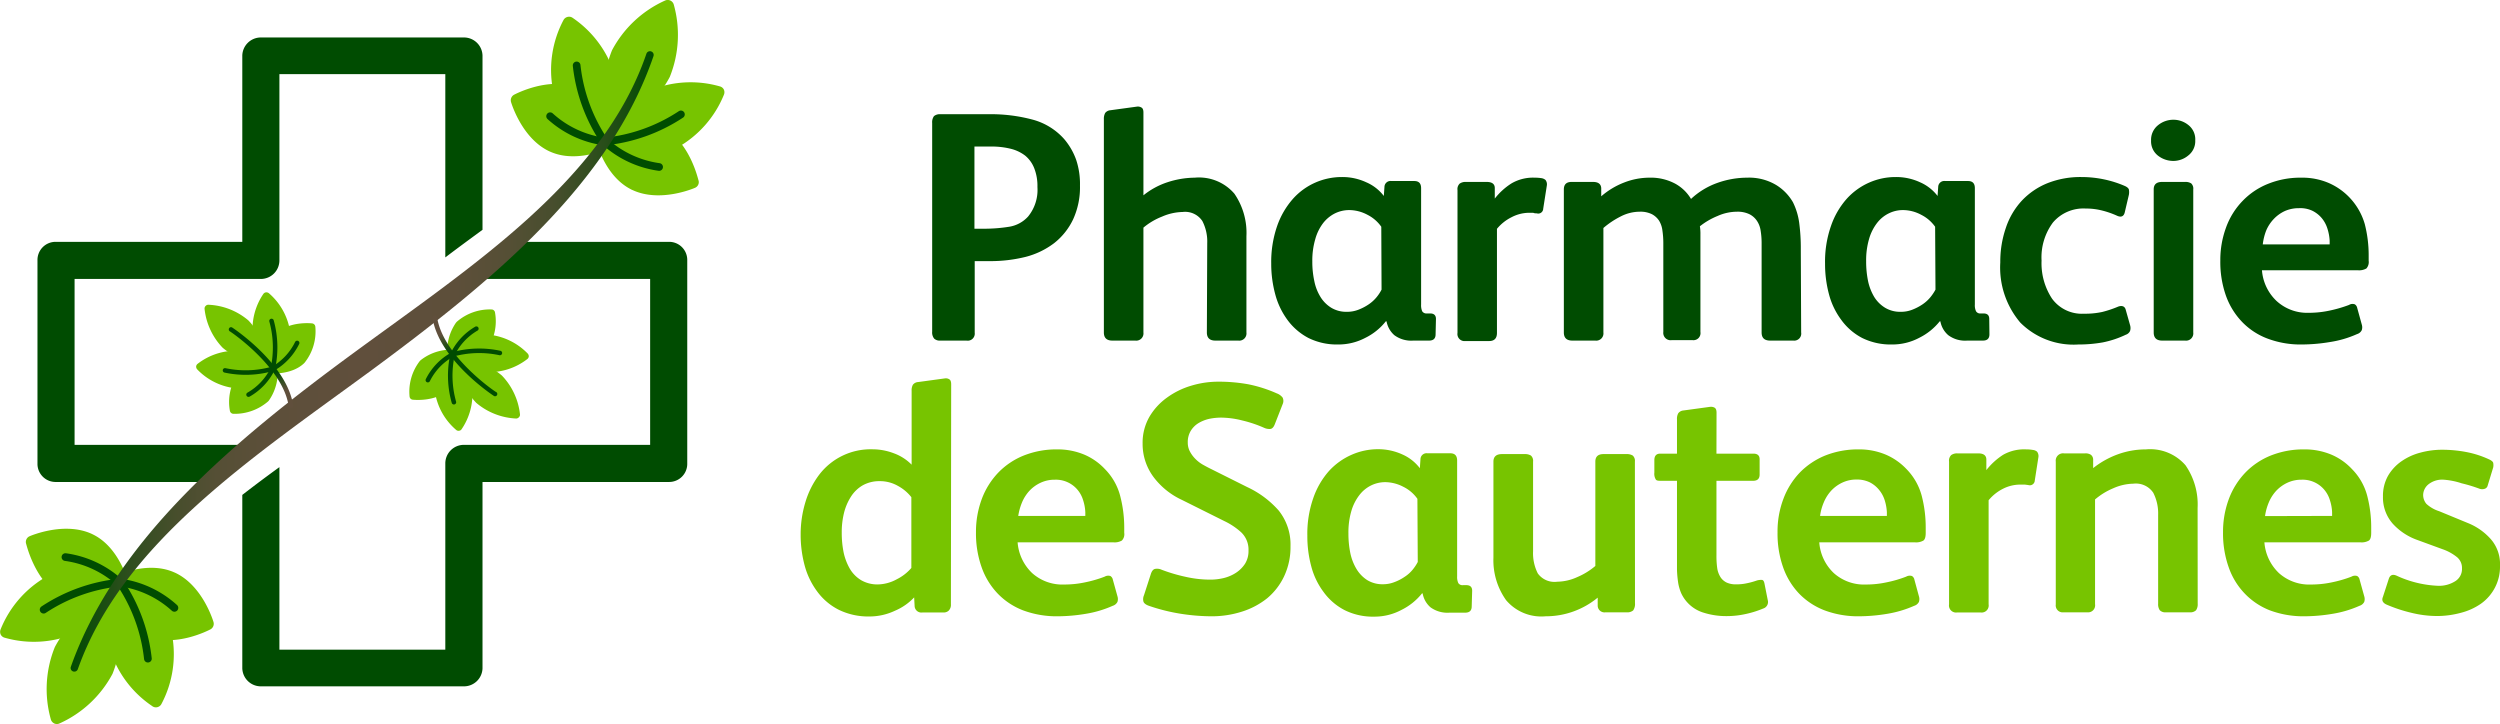 <svg xmlns="http://www.w3.org/2000/svg" xmlns:xlink="http://www.w3.org/1999/xlink" viewBox="0 0 276.21 80"><defs><style>.cls-1{fill:#004c01;}.cls-2{fill:#77c400;}.cls-3,.cls-6{fill:none;stroke:#004c01;stroke-linecap:round;stroke-miterlimit:10;}.cls-3{stroke-width:0.85px;}.cls-4{fill:url(#Dégradé_sans_nom_2);}.cls-5{fill:url(#Dégradé_sans_nom_3);}.cls-6{stroke-width:0.5px;}.cls-7{fill:url(#Dégradé_sans_nom_3-2);}</style><linearGradient id="Dégradé_sans_nom_2" x1="7.8" y1="955.63" x2="72.22" y2="955.63" gradientTransform="matrix(1, 0, 0, -1, 0, 995.56)" gradientUnits="userSpaceOnUse"><stop offset="0" stop-color="#004c01"/><stop offset="0.05" stop-color="#184d10"/><stop offset="0.11" stop-color="#324e20"/><stop offset="0.18" stop-color="#474e2c"/><stop offset="0.25" stop-color="#554f35"/><stop offset="0.35" stop-color="#5d4f3a"/><stop offset="0.5" stop-color="#604f3c"/><stop offset="0.66" stop-color="#5d4f3a"/><stop offset="0.75" stop-color="#554f35"/><stop offset="0.83" stop-color="#474e2d"/><stop offset="0.89" stop-color="#334e20"/><stop offset="0.95" stop-color="#194d10"/><stop offset="1" stop-color="#004c01"/></linearGradient><linearGradient id="Dégradé_sans_nom_3" x1="50.65" y1="957.11" x2="49.65" y2="959.12" gradientTransform="matrix(1, 0, 0, -1, 0, 995.56)" gradientUnits="userSpaceOnUse"><stop offset="0" stop-color="#004c01"/><stop offset="1" stop-color="#604f3c"/></linearGradient><linearGradient id="Dégradé_sans_nom_3-2" x1="29.57" y1="953.94" x2="30.64" y2="951.9" xlink:href="#Dégradé_sans_nom_3"/></defs><g id="Calque_2" data-name="Calque 2"><g id="Texte"><path class="cls-1" d="M49.2,8.19H30.87V28.77a2.05,2.05,0,0,1-2.05,2.05H8.24V49.15H27.86L23,53.25H6.19a2,2,0,0,1-2.05-2V28.77a2,2,0,0,1,2.05-2.05H26.77V6.14a2.05,2.05,0,0,1,2.05-2H51.25a2.05,2.05,0,0,1,2.06,2.05V25.39c-1.36,1-2.73,2-4.11,3.05Z"/><path class="cls-1" d="M73.88,53.25H53.31V73.83a2.05,2.05,0,0,1-2.06,2H28.82a2.05,2.05,0,0,1-2.05-2V54.68q2-1.55,4.1-3.07V71.78H49.2V51.2a2.05,2.05,0,0,1,2-2.05H71.83V30.82h-20l4.87-4.1H73.88a2,2,0,0,1,2.05,2.05V51.2A2,2,0,0,1,73.88,53.25Z"/><path class="cls-1" d="M119.32,20.5a8.49,8.49,0,0,1-.76,3.74,7.34,7.34,0,0,1-2.09,2.62,8.87,8.87,0,0,1-3.15,1.52,16.09,16.09,0,0,1-4,.47h-1.63v7.91a.78.78,0,0,1-.91.87h-2.91a.89.89,0,0,1-.66-.22,1.08,1.08,0,0,1-.22-.76V13.59a1.15,1.15,0,0,1,.2-.76,1,1,0,0,1,.71-.21h5.24a17.87,17.87,0,0,1,5,.61,7.12,7.12,0,0,1,3.43,2.13,7.28,7.28,0,0,1,1.34,2.33A8.41,8.41,0,0,1,119.32,20.5Zm-4.7.16a5.36,5.36,0,0,0-.36-2.09,3.42,3.42,0,0,0-1-1.38,4.34,4.34,0,0,0-1.62-.76,8.68,8.68,0,0,0-2.11-.24h-1.87v9.08h1a17.38,17.38,0,0,0,2.85-.22,3.57,3.57,0,0,0,2.08-1.13A4.66,4.66,0,0,0,114.62,20.66Z"/><path class="cls-1" d="M133.38,26.86a4.92,4.92,0,0,0-.54-2.44,2.28,2.28,0,0,0-2.17-1,6,6,0,0,0-2.28.51,7.34,7.34,0,0,0-2.06,1.22V36.73a.8.8,0,0,1-.9.9H122.9c-.63,0-.94-.3-.94-.9V13.16a1.36,1.36,0,0,1,.14-.67.8.8,0,0,1,.58-.31l2.93-.4a.76.76,0,0,1,.5.1c.15.08.22.27.22.55v9.15A8.39,8.39,0,0,1,129,20.13a9.92,9.92,0,0,1,3-.5,5.15,5.15,0,0,1,4.38,1.77,7.62,7.62,0,0,1,1.33,4.7V36.73a.8.8,0,0,1-.9.9h-2.53c-.63,0-.94-.3-.94-.9Z"/><path class="cls-1" d="M158.61,36.94q0,.69-.72.69h-1.74a3.13,3.13,0,0,1-2.1-.6,2.67,2.67,0,0,1-.86-1.53h-.08a6.56,6.56,0,0,1-2.25,1.82,6.36,6.36,0,0,1-3,.74,7.08,7.08,0,0,1-3.3-.72,6.75,6.75,0,0,1-2.32-2,8.39,8.39,0,0,1-1.35-2.84,12.89,12.89,0,0,1-.44-3.38,12.16,12.16,0,0,1,.65-4.14,9,9,0,0,1,1.74-3,7.18,7.18,0,0,1,2.49-1.81,7.26,7.26,0,0,1,2.93-.61,6.25,6.25,0,0,1,2.69.58,4.83,4.83,0,0,1,1.94,1.51l.07-1a.67.67,0,0,1,.76-.65h2.53c.51,0,.76.26.76.79V33.65a1.68,1.68,0,0,0,.12.74.55.55,0,0,0,.53.24H158c.43,0,.65.2.65.61Zm-6-11.89a4.15,4.15,0,0,0-1.53-1.32,4.33,4.33,0,0,0-2-.52,3.59,3.59,0,0,0-1.58.36,3.83,3.83,0,0,0-1.3,1.06,5.2,5.2,0,0,0-.88,1.78,8.35,8.35,0,0,0-.33,2.47,10,10,0,0,0,.22,2.17,5.28,5.28,0,0,0,.69,1.77A3.63,3.63,0,0,0,147.08,34a3.21,3.21,0,0,0,1.73.45,3.44,3.44,0,0,0,1.27-.23,5.64,5.64,0,0,0,1.12-.58,4.1,4.1,0,0,0,.87-.78,4.56,4.56,0,0,0,.57-.86Z"/><path class="cls-1" d="M169.56,19.63a5.08,5.08,0,0,1,.72.05.9.9,0,0,1,.47.2.79.79,0,0,1,.15.62l-.4,2.56a.55.55,0,0,1-.72.51c-.12,0-.25,0-.38-.06h-.53A4.24,4.24,0,0,0,167,24a4.93,4.93,0,0,0-1.61,1.28v11.5c0,.6-.29.9-.86.9H161.9a.78.78,0,0,1-.87-.9V21a.83.83,0,0,1,.25-.72,1.11,1.11,0,0,1,.65-.18h2.32c.6,0,.9.23.9.68l0,1.16A7.24,7.24,0,0,1,167,20.26,4.7,4.7,0,0,1,169.56,19.63Z"/><path class="cls-1" d="M199,36.73a.78.78,0,0,1-.87.9h-2.55c-.64,0-.95-.3-.95-.9V26.82a8.2,8.2,0,0,0-.11-1.35,2.59,2.59,0,0,0-.42-1.09,2.16,2.16,0,0,0-.83-.72,3,3,0,0,0-1.35-.27,5.32,5.32,0,0,0-2.15.47A8,8,0,0,0,187.81,25a5.12,5.12,0,0,1,.06.94q0,.84,0,1.83c0,.66,0,1.28,0,1.86s0,.93,0,1.05v6a.78.78,0,0,1-.87.9H184.7a.81.81,0,0,1-.93-.9V26.82a9.51,9.51,0,0,0-.1-1.35,2.7,2.7,0,0,0-.37-1.09,2.15,2.15,0,0,0-.8-.72,2.85,2.85,0,0,0-1.34-.27,4.61,4.61,0,0,0-2.09.52,9.31,9.31,0,0,0-1.92,1.28V36.73a.8.8,0,0,1-.9.9h-2.53c-.63,0-.94-.3-.94-.9V20.93c0-.56.29-.83.86-.83H176c.58,0,.88.23.91.68l0,.91a8.52,8.52,0,0,1,2.52-1.52,7.7,7.7,0,0,1,2.81-.54,5.71,5.71,0,0,1,2.82.65,4.6,4.6,0,0,1,1.77,1.7,8.31,8.31,0,0,1,2.88-1.76,9.85,9.85,0,0,1,3.32-.59,5.81,5.81,0,0,1,3.24.83,5.4,5.4,0,0,1,1.82,1.88,7.28,7.28,0,0,1,.69,2.26,21.16,21.16,0,0,1,.18,3Z"/><path class="cls-1" d="M219.8,36.94q0,.69-.72.69h-1.74a3.1,3.1,0,0,1-2.09-.6,2.63,2.63,0,0,1-.87-1.53h-.07a6.69,6.69,0,0,1-2.26,1.82,6.32,6.32,0,0,1-3,.74,7.12,7.12,0,0,1-3.31-.72,6.62,6.62,0,0,1-2.31-2,8.22,8.22,0,0,1-1.36-2.84,12.89,12.89,0,0,1-.43-3.38,11.92,11.92,0,0,1,.65-4.14,8.83,8.83,0,0,1,1.73-3,7.31,7.31,0,0,1,2.5-1.81,7.21,7.21,0,0,1,2.92-.61,6.27,6.27,0,0,1,2.7.58,4.87,4.87,0,0,1,1.93,1.51l.07-1a.67.67,0,0,1,.76-.65h2.53c.51,0,.76.26.76.79V33.65a1.53,1.53,0,0,0,.13.74.53.53,0,0,0,.52.24h.29c.44,0,.65.2.65.61Zm-6-11.89a4.19,4.19,0,0,0-1.54-1.32,4.3,4.3,0,0,0-2-.52,3.51,3.51,0,0,0-1.57.36,3.65,3.65,0,0,0-1.3,1.06,5.21,5.21,0,0,0-.89,1.78,8.36,8.36,0,0,0-.32,2.47,10.65,10.65,0,0,0,.21,2.17,5.74,5.74,0,0,0,.69,1.77A3.63,3.63,0,0,0,208.27,34a3.22,3.22,0,0,0,1.74.45,3.43,3.43,0,0,0,1.26-.23,5.64,5.64,0,0,0,1.12-.58,4.1,4.1,0,0,0,.87-.78,5.2,5.2,0,0,0,.58-.86Z"/><path class="cls-1" d="M230.25,34.66a9,9,0,0,0,2-.19,12.14,12.14,0,0,0,1.79-.6c.44-.15.7,0,.8.29l.5,1.77a1.08,1.08,0,0,1,0,.63.77.77,0,0,1-.47.42,10.76,10.76,0,0,1-2.55.85,15.15,15.15,0,0,1-2.69.23,8.3,8.3,0,0,1-6.42-2.42A9.4,9.4,0,0,1,221,29a11.45,11.45,0,0,1,.62-3.84,8.23,8.23,0,0,1,1.77-3,8,8,0,0,1,2.82-1.92,9.88,9.88,0,0,1,3.76-.68,12.06,12.06,0,0,1,2.45.25,11.87,11.87,0,0,1,2.39.76c.24.12.37.25.4.38a1.67,1.67,0,0,1,0,.56l-.47,2c-.12.41-.4.52-.83.33a9.6,9.6,0,0,0-1.66-.58,7.18,7.18,0,0,0-1.81-.22,4.42,4.42,0,0,0-3.62,1.54,6.45,6.45,0,0,0-1.26,4.21A7.1,7.1,0,0,0,226.72,33,4.08,4.08,0,0,0,230.25,34.66Z"/><path class="cls-1" d="M242.54,15.51a2,2,0,0,1-.76,1.66,2.58,2.58,0,0,1-1.66.61,2.75,2.75,0,0,1-1.68-.57,2,2,0,0,1-.78-1.67,2.06,2.06,0,0,1,.76-1.7,2.67,2.67,0,0,1,1.7-.61,2.62,2.62,0,0,1,1.68.6A2,2,0,0,1,242.54,15.51Zm-.22,21.22a.8.8,0,0,1-.9.9h-2.53c-.63,0-.94-.3-.94-.9V20.93c0-.56.31-.83.94-.83h2.53a1.17,1.17,0,0,1,.67.16.79.79,0,0,1,.23.67Z"/><path class="cls-1" d="M255.08,34.56a10.9,10.9,0,0,0,2.28-.24,14.59,14.59,0,0,0,2.17-.63.74.74,0,0,1,.63-.07.58.58,0,0,1,.27.39l.51,1.85a1,1,0,0,1,0,.61.84.84,0,0,1-.52.44,11.57,11.57,0,0,1-3,.88,19.25,19.25,0,0,1-3.07.27,10.37,10.37,0,0,1-3.82-.65,7.59,7.59,0,0,1-2.83-1.86,8.13,8.13,0,0,1-1.78-2.91,11.19,11.19,0,0,1-.61-3.83,10.38,10.38,0,0,1,.65-3.72,8.2,8.2,0,0,1,1.83-2.91,8,8,0,0,1,2.82-1.88,9.51,9.51,0,0,1,3.66-.67,7.4,7.4,0,0,1,3,.58,7.09,7.09,0,0,1,4,4.55,13.83,13.83,0,0,1,.43,3.51v.54a1.06,1.06,0,0,1-.25.85,1.61,1.61,0,0,1-.94.2H249.91a5.21,5.21,0,0,0,1.61,3.39A5,5,0,0,0,255.08,34.56ZM257.39,27v-.4a5.27,5.27,0,0,0-.25-1.35,3.42,3.42,0,0,0-.63-1.16,3.25,3.25,0,0,0-1-.79A3.13,3.13,0,0,0,254,23a3.8,3.8,0,0,0-1.57.32,4,4,0,0,0-1.23.89,4.21,4.21,0,0,0-.83,1.28A6.12,6.12,0,0,0,250,27Z"/><path class="cls-2" d="M105.06,66.77a.9.9,0,0,1-.24.69.79.79,0,0,1-.56.21h-2.35a.75.75,0,0,1-.86-.72L101,66a6.21,6.21,0,0,1-2.13,1.48,6.58,6.58,0,0,1-2.78.63,7.44,7.44,0,0,1-3.4-.73,6.68,6.68,0,0,1-2.38-2,8.44,8.44,0,0,1-1.4-2.87,13.05,13.05,0,0,1-.45-3.45,12.2,12.2,0,0,1,.53-3.6,9.51,9.51,0,0,1,1.51-3,7.15,7.15,0,0,1,5.88-2.82,6.63,6.63,0,0,1,2.4.45,5.29,5.29,0,0,1,1.94,1.25V43.18a1.26,1.26,0,0,1,.14-.67.79.79,0,0,1,.58-.3l2.93-.4a.7.7,0,0,1,.5.09c.15.08.22.27.22.56Zm-4.37-11.84a4.77,4.77,0,0,0-1.49-1.25,4,4,0,0,0-2-.52,3.74,3.74,0,0,0-1.9.47A3.82,3.82,0,0,0,94,54.9a6,6,0,0,0-.76,1.81A8.77,8.77,0,0,0,93,58.85,10.84,10.84,0,0,0,93.2,61a6.22,6.22,0,0,0,.69,1.83,3.62,3.62,0,0,0,1.25,1.27,3.57,3.57,0,0,0,1.86.47A4.51,4.51,0,0,0,99.08,64a5.12,5.12,0,0,0,1.61-1.25Z"/><path class="cls-2" d="M117.6,64.58a10.9,10.9,0,0,0,2.28-.24,13.49,13.49,0,0,0,2.17-.63.78.78,0,0,1,.63-.07.6.6,0,0,1,.27.4l.51,1.84a1,1,0,0,1,0,.62.87.87,0,0,1-.52.43,12,12,0,0,1-3,.89,19.25,19.25,0,0,1-3.07.27,10.66,10.66,0,0,1-3.82-.65,7.74,7.74,0,0,1-2.83-1.87,8.07,8.07,0,0,1-1.77-2.91,11.15,11.15,0,0,1-.62-3.83,10.38,10.38,0,0,1,.65-3.72,8.53,8.53,0,0,1,1.83-2.91,8.11,8.11,0,0,1,2.82-1.88,9.75,9.75,0,0,1,3.67-.67,7.64,7.64,0,0,1,3,.58,6.73,6.73,0,0,1,2.27,1.59,6.58,6.58,0,0,1,1.7,3,13.83,13.83,0,0,1,.44,3.51v.54a1,1,0,0,1-.26.85,1.61,1.61,0,0,1-.94.2H112.43a5.23,5.23,0,0,0,1.61,3.4A5,5,0,0,0,117.6,64.58ZM119.91,57v-.4a4.94,4.94,0,0,0-.25-1.36,3.21,3.21,0,0,0-.63-1.15A3.12,3.12,0,0,0,116.55,53a3.65,3.65,0,0,0-1.57.33,4,4,0,0,0-1.23.88,4.39,4.39,0,0,0-.83,1.29A6.45,6.45,0,0,0,112.5,57Z"/><path class="cls-2" d="M142.58,60.35a7.55,7.55,0,0,1-.71,3.33A7.11,7.11,0,0,1,140,66.1a8.62,8.62,0,0,1-2.8,1.48,10.93,10.93,0,0,1-3.36.51,22.53,22.53,0,0,1-3.46-.29,20.73,20.73,0,0,1-3.45-.87c-.34-.12-.54-.28-.6-.47a1.07,1.07,0,0,1,.06-.69l.76-2.35c.1-.31.24-.5.44-.56a1.2,1.2,0,0,1,.76.09,18.36,18.36,0,0,0,2.64.78,12.36,12.36,0,0,0,2.76.31,6.29,6.29,0,0,0,1.47-.18,4.36,4.36,0,0,0,1.34-.58,3.46,3.46,0,0,0,1-1,2.66,2.66,0,0,0,.38-1.46,2.64,2.64,0,0,0-.8-2,7.58,7.58,0,0,0-1.85-1.24l-4.71-2.35a8.24,8.24,0,0,1-3.12-2.51A6.11,6.11,0,0,1,126.24,49a5.75,5.75,0,0,1,.74-2.93,6.92,6.92,0,0,1,1.94-2.13,8.77,8.77,0,0,1,2.67-1.32,10.29,10.29,0,0,1,3-.45,18.3,18.3,0,0,1,3.34.29,15,15,0,0,1,3.13,1,1.43,1.43,0,0,1,.65.47.86.86,0,0,1,0,.73l-.86,2.2c-.12.32-.28.49-.47.53a1.4,1.4,0,0,1-.73-.13,13.75,13.75,0,0,0-2.42-.81,9.68,9.68,0,0,0-2.35-.31,6.46,6.46,0,0,0-1.3.14,4,4,0,0,0-1.17.47,2.56,2.56,0,0,0-.85.85,2.38,2.38,0,0,0-.33,1.29,2.07,2.07,0,0,0,.24,1,3.41,3.41,0,0,0,.6.81,3.75,3.75,0,0,0,.83.64c.32.18.62.34.91.48l4,2a10.56,10.56,0,0,1,3.46,2.58A6,6,0,0,1,142.58,60.35Z"/><path class="cls-2" d="M162.6,67q0,.69-.72.69h-1.74a3.16,3.16,0,0,1-2.09-.59,2.62,2.62,0,0,1-.87-1.54h-.07a6.69,6.69,0,0,1-2.26,1.82,6.33,6.33,0,0,1-3,.75,7,7,0,0,1-3.31-.73,6.62,6.62,0,0,1-2.31-2,8.14,8.14,0,0,1-1.36-2.84,12.83,12.83,0,0,1-.43-3.38,11.9,11.9,0,0,1,.65-4.13,8.88,8.88,0,0,1,1.73-3,7.42,7.42,0,0,1,2.5-1.8,7.22,7.22,0,0,1,2.92-.62,6.41,6.41,0,0,1,2.7.58,4.89,4.89,0,0,1,1.93,1.52l.07-1a.67.67,0,0,1,.76-.65h2.53c.51,0,.76.27.76.8V63.68a1.58,1.58,0,0,0,.13.74.54.54,0,0,0,.52.23H162c.44,0,.65.21.65.62Zm-6-11.89a4.11,4.11,0,0,0-1.54-1.32,4.42,4.42,0,0,0-2-.52,3.54,3.54,0,0,0-1.57.36,3.68,3.68,0,0,0-1.3,1.07,5.25,5.25,0,0,0-.89,1.77,8.39,8.39,0,0,0-.32,2.48,10.55,10.55,0,0,0,.21,2.16,5.64,5.64,0,0,0,.69,1.77,3.75,3.75,0,0,0,1.19,1.22,3.22,3.22,0,0,0,1.74.45,3.44,3.44,0,0,0,1.26-.24,5.15,5.15,0,0,0,1.12-.58,3.81,3.81,0,0,0,.87-.77,4.87,4.87,0,0,0,.58-.87Z"/><path class="cls-2" d="M180.64,66.64a1.23,1.23,0,0,1-.2.8,1,1,0,0,1-.74.21h-2.31a.75.75,0,0,1-.87-.72l0-.9a9,9,0,0,1-5.75,2.06,5.1,5.1,0,0,1-4.37-1.78A7.59,7.59,0,0,1,165,61.62V51c0-.55.32-.83.94-.83h2.53a1.23,1.23,0,0,1,.67.16.78.78,0,0,1,.24.67v9.91a4.94,4.94,0,0,0,.52,2.44,2.27,2.27,0,0,0,2.15.92,5.48,5.48,0,0,0,2.21-.51,7.7,7.7,0,0,0,2-1.23V51c0-.55.3-.83.9-.83h2.57a1.21,1.21,0,0,1,.66.16.78.78,0,0,1,.24.67Z"/><path class="cls-2" d="M189.64,50.12h4.08c.46,0,.69.21.69.62v1.69q0,.69-.72.69h-4.05v8.25a9.73,9.73,0,0,0,.09,1.43,2.55,2.55,0,0,0,.38,1,1.68,1.68,0,0,0,.65.56,2.36,2.36,0,0,0,1.05.2,5.25,5.25,0,0,0,1.24-.13,8.35,8.35,0,0,0,1.07-.3,1.69,1.69,0,0,1,.53-.06q.22,0,.3.42l.36,1.82a.75.75,0,0,1-.5.92,10.9,10.9,0,0,1-1.9.6,9.77,9.77,0,0,1-2.15.24,8.27,8.27,0,0,1-2.51-.37,4,4,0,0,1-2.5-2.15,5,5,0,0,1-.34-1.17,12,12,0,0,1-.13-1.45c0-.53,0-1.12,0-1.77V53.12h-1.7c-.34,0-.56,0-.65-.16a1.21,1.21,0,0,1-.15-.74V50.84c0-.48.22-.72.65-.72h1.85V46.33a1.24,1.24,0,0,1,.14-.67.8.8,0,0,1,.58-.31l2.93-.4a.82.82,0,0,1,.5.09c.15.09.22.27.22.56Z"/><path class="cls-2" d="M206.16,64.58a10.73,10.73,0,0,0,2.27-.24,13.2,13.2,0,0,0,2.17-.63.8.8,0,0,1,.64-.07.6.6,0,0,1,.27.4l.5,1.84a1,1,0,0,1,0,.62.87.87,0,0,1-.52.43,12.23,12.23,0,0,1-3,.89,19.37,19.37,0,0,1-3.08.27,10.57,10.57,0,0,1-3.81-.65,7.78,7.78,0,0,1-2.84-1.87A8.07,8.07,0,0,1,197,62.66a11.15,11.15,0,0,1-.61-3.83,10.17,10.17,0,0,1,.65-3.72,8.5,8.5,0,0,1,1.82-2.91,8.3,8.3,0,0,1,2.82-1.88,9.79,9.79,0,0,1,3.67-.67,7.57,7.57,0,0,1,3,.58,6.88,6.88,0,0,1,2.28,1.59,6.68,6.68,0,0,1,1.7,3,13.83,13.83,0,0,1,.43,3.51v.54c0,.44-.08.72-.25.85a1.61,1.61,0,0,1-.94.2H201a5.19,5.19,0,0,0,1.61,3.4A5,5,0,0,0,206.16,64.58ZM208.47,57v-.4a5.34,5.34,0,0,0-.25-1.36,3.39,3.39,0,0,0-.64-1.15,3.17,3.17,0,0,0-1-.8,3.25,3.25,0,0,0-1.44-.31,3.65,3.65,0,0,0-1.57.33,4,4,0,0,0-1.23.88,4.39,4.39,0,0,0-.83,1.29,5.62,5.62,0,0,0-.42,1.52Z"/><path class="cls-2" d="M223.87,49.65a4,4,0,0,1,.72.06.86.86,0,0,1,.47.19.8.8,0,0,1,.15.62l-.4,2.57a.55.55,0,0,1-.72.5l-.38-.05-.53,0a4.21,4.21,0,0,0-1.86.45,4.93,4.93,0,0,0-1.61,1.28v11.5a.78.78,0,0,1-.87.9h-2.63a.78.78,0,0,1-.87-.9V51a.84.84,0,0,1,.25-.73,1.11,1.11,0,0,1,.65-.18h2.31c.61,0,.91.23.91.69l0,1.16a7.51,7.51,0,0,1,1.85-1.69A4.7,4.7,0,0,1,223.87,49.65Z"/><path class="cls-2" d="M242.81,66.71a1.16,1.16,0,0,1-.18.71.89.89,0,0,1-.7.23h-2.62a.85.85,0,0,1-.69-.23,1.16,1.16,0,0,1-.18-.71V56.88a5,5,0,0,0-.54-2.44,2.31,2.31,0,0,0-2.2-1,5.68,5.68,0,0,0-2.23.51,7.6,7.6,0,0,0-2,1.23V66.75a.78.78,0,0,1-.87.9H228a.77.77,0,0,1-.87-.87V51a.81.81,0,0,1,.91-.91h2.35a1.06,1.06,0,0,1,.61.15.67.67,0,0,1,.26.54l0,.94A9.73,9.73,0,0,1,234,50.19a9.06,9.06,0,0,1,3.09-.54,5.17,5.17,0,0,1,4.37,1.75,7.62,7.62,0,0,1,1.34,4.72Z"/><path class="cls-2" d="M255.35,64.58a10.9,10.9,0,0,0,2.28-.24,13.49,13.49,0,0,0,2.17-.63.78.78,0,0,1,.63-.07.6.6,0,0,1,.27.4l.51,1.84a1,1,0,0,1,0,.62.87.87,0,0,1-.52.43,12,12,0,0,1-3,.89,19.25,19.25,0,0,1-3.07.27,10.62,10.62,0,0,1-3.82-.65A7.74,7.74,0,0,1,248,65.57a7.94,7.94,0,0,1-1.77-2.91,11.15,11.15,0,0,1-.62-3.83,10.38,10.38,0,0,1,.65-3.72,8.53,8.53,0,0,1,1.83-2.91,8.11,8.11,0,0,1,2.82-1.88,9.75,9.75,0,0,1,3.67-.67,7.64,7.64,0,0,1,3,.58,6.73,6.73,0,0,1,2.27,1.59,6.58,6.58,0,0,1,1.7,3,13.83,13.83,0,0,1,.43,3.51v.54c0,.44-.08.72-.25.85a1.61,1.61,0,0,1-.94.2H250.18a5.23,5.23,0,0,0,1.61,3.4A5,5,0,0,0,255.35,64.58ZM257.66,57v-.4a4.94,4.94,0,0,0-.25-1.36,3.21,3.21,0,0,0-.63-1.15A3.12,3.12,0,0,0,254.3,53a3.65,3.65,0,0,0-1.57.33,4,4,0,0,0-1.23.88,4.39,4.39,0,0,0-.83,1.29,6,6,0,0,0-.42,1.52Z"/><path class="cls-2" d="M276.21,62.48a5,5,0,0,1-2.12,4.23,6.87,6.87,0,0,1-2.22,1,10,10,0,0,1-2.64.35,12,12,0,0,1-2.87-.37,16.44,16.44,0,0,1-2.7-.9c-.41-.19-.54-.47-.39-.83l.65-2c.14-.43.43-.55.86-.36a12,12,0,0,0,4.56,1.12,3.33,3.33,0,0,0,1.93-.51,1.58,1.58,0,0,0,.74-1.41,1.55,1.55,0,0,0-.52-1.22,5.34,5.34,0,0,0-1.65-.91L267,59.63a6.69,6.69,0,0,1-2.64-1.77,4.37,4.37,0,0,1-1.08-3,4.5,4.5,0,0,1,.57-2.31,5.06,5.06,0,0,1,1.51-1.61,6.52,6.52,0,0,1,2.09-.94,9.07,9.07,0,0,1,2.37-.31,14.29,14.29,0,0,1,2.6.24,10.66,10.66,0,0,1,2.64.85c.24.12.37.24.4.36a1.32,1.32,0,0,1,0,.5l-.61,2a.49.49,0,0,1-.35.37.88.88,0,0,1-.52,0,16.53,16.53,0,0,0-2-.61A8.21,8.21,0,0,0,270,53a2.43,2.43,0,0,0-1.72.53,1.56,1.56,0,0,0-.56,1.14,1.52,1.52,0,0,0,.36,1,3.76,3.76,0,0,0,1.41.81l3.25,1.34a6.73,6.73,0,0,1,2.44,1.73A4.17,4.17,0,0,1,276.21,62.48Z"/><path class="cls-2" d="M10.37,59.1c3.06,1.58,3.94,5.72,4,5.9a.68.68,0,0,1-.39.76c-.17.07-4.06,1.73-7.11.16h0c-3-1.59-3.94-5.73-4-5.9a.69.69,0,0,1,.39-.77c.16-.07,3.89-1.66,6.91-.25ZM7.16,65.31h0Z"/><path class="cls-2" d="M23.59,68.73a.7.7,0,0,1-.33.8c-.16.08-3.9,2.07-7.08.75s-4.4-5.38-4.45-5.55a.69.69,0,0,1,.34-.8c.15-.08,3.89-2.07,7.07-.74l.21.09C22.37,64.69,23.54,68.56,23.59,68.73Z"/><path class="cls-2" d="M13.4,63.58a.68.68,0,0,1,0,.56A11.88,11.88,0,0,1,8.27,70h0a11.74,11.74,0,0,1-7.78.45.68.68,0,0,1-.42-.36.72.72,0,0,1,0-.56A11.78,11.78,0,0,1,5.2,63.67,11.74,11.74,0,0,1,13,63.22l.09,0A.7.7,0,0,1,13.4,63.58Z"/><path class="cls-2" d="M14.31,63.84A11.76,11.76,0,0,1,19,70.09a11.76,11.76,0,0,1-1.17,7.7.69.69,0,0,1-.44.34A.67.67,0,0,1,16.8,78a11.76,11.76,0,0,1-4.65-6.25h0a11.89,11.89,0,0,1,1.16-7.71.77.77,0,0,1,.45-.34.73.73,0,0,1,.46,0Z"/><path class="cls-2" d="M12.87,66.45a12.44,12.44,0,0,1-.44,8,12.37,12.37,0,0,1-5.86,5.48.69.69,0,0,1-.58,0H6a.7.7,0,0,1-.38-.44,12.36,12.36,0,0,1,.44-8A12.37,12.37,0,0,1,11.91,66a.71.71,0,0,1,1,.45Z"/><path class="cls-3" d="M7.23,61.55a11.17,11.17,0,0,1,6,2.81"/><path class="cls-3" d="M13.25,64.36a18.61,18.61,0,0,0-8.43,3"/><path class="cls-3" d="M19.27,67.16a11.17,11.17,0,0,0-6-2.8"/><path class="cls-3" d="M13.25,64.36a18.54,18.54,0,0,1,3.09,8.41"/><path class="cls-2" d="M69.68,20.9c-3.06-1.58-3.94-5.72-4-5.9a.69.69,0,0,1,.4-.76c.16-.07,4.06-1.73,7.11-.16h0c3.05,1.59,3.93,5.73,4,5.9a.68.68,0,0,1-.4.77c-.16.07-3.88,1.66-6.9.25A1.24,1.24,0,0,1,69.68,20.9Zm3.21-6.21Z"/><path class="cls-2" d="M56.46,11.27a.7.7,0,0,1,.33-.8c.16-.08,3.9-2.07,7.07-.75s4.4,5.38,4.45,5.55a.68.68,0,0,1-.33.8c-.16.08-3.89,2.07-7.07.74l-.21-.09C57.68,15.31,56.51,11.44,56.46,11.27Z"/><path class="cls-2" d="M66.65,16.42a.68.68,0,0,1,0-.56A11.83,11.83,0,0,1,71.78,10h0a11.71,11.71,0,0,1,7.77-.45.67.67,0,0,1,.43.36.72.72,0,0,1,0,.56,11.78,11.78,0,0,1-5.15,5.84,11.74,11.74,0,0,1-7.78.45l-.09,0A.7.7,0,0,1,66.65,16.42Z"/><path class="cls-2" d="M65.74,16.16a11.76,11.76,0,0,1-4.65-6.25,11.76,11.76,0,0,1,1.17-7.7.69.69,0,0,1,.44-.34.67.67,0,0,1,.55.09A11.81,11.81,0,0,1,67.9,8.21h0a11.79,11.79,0,0,1-1.17,7.71.72.72,0,0,1-.44.34.76.76,0,0,1-.47-.05Z"/><path class="cls-2" d="M67.18,13.55a12.44,12.44,0,0,1,.44-8A12.37,12.37,0,0,1,73.48.06a.69.69,0,0,1,.58,0h0a.7.7,0,0,1,.38.44,12.44,12.44,0,0,1-.44,8A12.37,12.37,0,0,1,68.14,14a.71.71,0,0,1-1-.45Z"/><path class="cls-3" d="M72.82,18.45a11.22,11.22,0,0,1-6-2.81"/><path class="cls-3" d="M66.79,15.64a18.62,18.62,0,0,0,8.44-3"/><path class="cls-3" d="M60.78,12.84a11.17,11.17,0,0,0,6,2.8"/><path class="cls-3" d="M66.8,15.64a18.54,18.54,0,0,1-3.09-8.41"/><path class="cls-4" d="M71.81,5.66a.41.41,0,0,0-.39.27C66.61,20,52.27,29.31,39.06,39S12.85,59.53,7.83,73.66a.4.4,0,0,0,.24.52.41.41,0,0,0,.53-.25C13.54,60,27.85,50.59,41,40.94,54.28,31.14,67.3,20.5,72.2,6.2a.41.41,0,0,0-.26-.52A.3.3,0,0,0,71.81,5.66Z"/><path class="cls-2" d="M46.47,39.8a5.43,5.43,0,0,1,4-1.13.39.39,0,0,1,.35.36,5.52,5.52,0,0,1-1.22,4h0c-1.45,1.41-3.93,1.14-4,1.13a.39.39,0,0,1-.35-.36,5.54,5.54,0,0,1,1.13-3.91Zm2.89,3Z"/><path class="cls-2" d="M54.31,34.19a.39.39,0,0,1,.38.33,5.46,5.46,0,0,1-.89,4.09c-1.32,1.53-3.82,1.47-3.92,1.47a.43.43,0,0,1-.39-.33,5.52,5.52,0,0,1,.89-4.1l.09-.1A5.55,5.55,0,0,1,54.31,34.19Z"/><path class="cls-2" d="M49.54,38.93a.45.45,0,0,1,.32.09,7,7,0,0,1,2.32,4h0A6.89,6.89,0,0,1,51,47.42a.37.37,0,0,1-.28.17.38.38,0,0,1-.32-.09,6.9,6.9,0,0,1-2.31-4,7,7,0,0,1,1.18-4.44l0,0A.44.44,0,0,1,49.54,38.93Z"/><path class="cls-2" d="M49.85,38.47A7,7,0,0,1,54.21,37a7,7,0,0,1,4.1,2.07.45.45,0,0,1,.11.31.41.41,0,0,1-.16.29,6.9,6.9,0,0,1-4.36,1.45h0a7,7,0,0,1-4.09-2.07.42.42,0,0,1-.11-.32.47.47,0,0,1,.11-.25S49.84,38.49,49.85,38.47Z"/><path class="cls-2" d="M51.05,39.76a7.29,7.29,0,0,1,4.4,1.73,7.32,7.32,0,0,1,2,4.29.38.38,0,0,1-.12.32h0a.41.41,0,0,1-.31.14,7.33,7.33,0,0,1-4.4-1.73,7.34,7.34,0,0,1-2-4.29.44.44,0,0,1,.11-.33A.46.46,0,0,1,51.05,39.76Z"/><path class="cls-5" d="M48,34.84h0a.25.25,0,0,0-.21.29c.7,4.54,6.48,8.42,6.73,8.58a.25.25,0,1,0,.27-.41c-.05,0-5.84-3.92-6.5-8.25A.26.26,0,0,0,48,34.84Z"/><path class="cls-6" d="M47.27,42A6.55,6.55,0,0,1,50,39.16"/><path class="cls-6" d="M50,39.16a10.84,10.84,0,0,0,.15,5.28"/><path class="cls-6" d="M52.63,36.31A6.61,6.61,0,0,0,50,39.16"/><path class="cls-6" d="M50,39.16A10.94,10.94,0,0,1,55.23,39"/><path class="cls-2" d="M33.62,40.11c-1.45,1.41-3.93,1.14-4,1.13a.4.4,0,0,1-.35-.37c0-.1-.22-2.59,1.22-4h0c1.45-1.42,3.93-1.15,4-1.14a.4.4,0,0,1,.35.37A5.55,5.55,0,0,1,33.71,40Zm-2.89-3h0Z"/><path class="cls-2" d="M25.78,45.72a.41.41,0,0,1-.38-.33,5.47,5.47,0,0,1,.89-4.1,5.44,5.44,0,0,1,3.92-1.46.4.4,0,0,1,.39.33,5.46,5.46,0,0,1-.89,4.09l-.09.1A5.63,5.63,0,0,1,25.78,45.72Z"/><path class="cls-2" d="M30.55,41a.42.42,0,0,1-.32-.09,6.9,6.9,0,0,1-2.31-4h0a6.91,6.91,0,0,1,1.18-4.44.43.43,0,0,1,.28-.17.46.46,0,0,1,.32.09,6.94,6.94,0,0,1,2.31,4,6.92,6.92,0,0,1-1.18,4.44l0,.05A.42.42,0,0,1,30.55,41Z"/><path class="cls-2" d="M30.24,41.43a7,7,0,0,1-4.36,1.45,6.89,6.89,0,0,1-4.1-2.08.47.47,0,0,1-.11-.31.43.43,0,0,1,.16-.29,6.9,6.9,0,0,1,4.36-1.45h0a7,7,0,0,1,4.09,2.08.4.4,0,0,1,.11.31.44.44,0,0,1-.11.25Z"/><path class="cls-2" d="M29,40.14a7.32,7.32,0,0,1-4.4-1.72,7.33,7.33,0,0,1-2-4.3.41.41,0,0,1,.12-.32h0a.4.4,0,0,1,.31-.13,7.29,7.29,0,0,1,4.41,1.73,7.32,7.32,0,0,1,2,4.29.42.42,0,0,1-.11.32A.39.39,0,0,1,29,40.14Z"/><path class="cls-7" d="M25.52,36.15a.23.23,0,0,0-.2.11.25.25,0,0,0,.07.35c.05,0,5.84,3.92,6.5,8.24a.26.26,0,0,0,.29.21.25.25,0,0,0,.21-.28c-.7-4.55-6.48-8.43-6.73-8.59A.23.23,0,0,0,25.52,36.15Z"/><path class="cls-6" d="M32.83,37.89a6.61,6.61,0,0,1-2.69,2.86"/><path class="cls-6" d="M30.14,40.75A11,11,0,0,0,30,35.46"/><path class="cls-6" d="M27.46,43.6a6.6,6.6,0,0,0,2.68-2.86"/><path class="cls-6" d="M30.14,40.74a10.87,10.87,0,0,1-5.28.18"/></g></g></svg>
